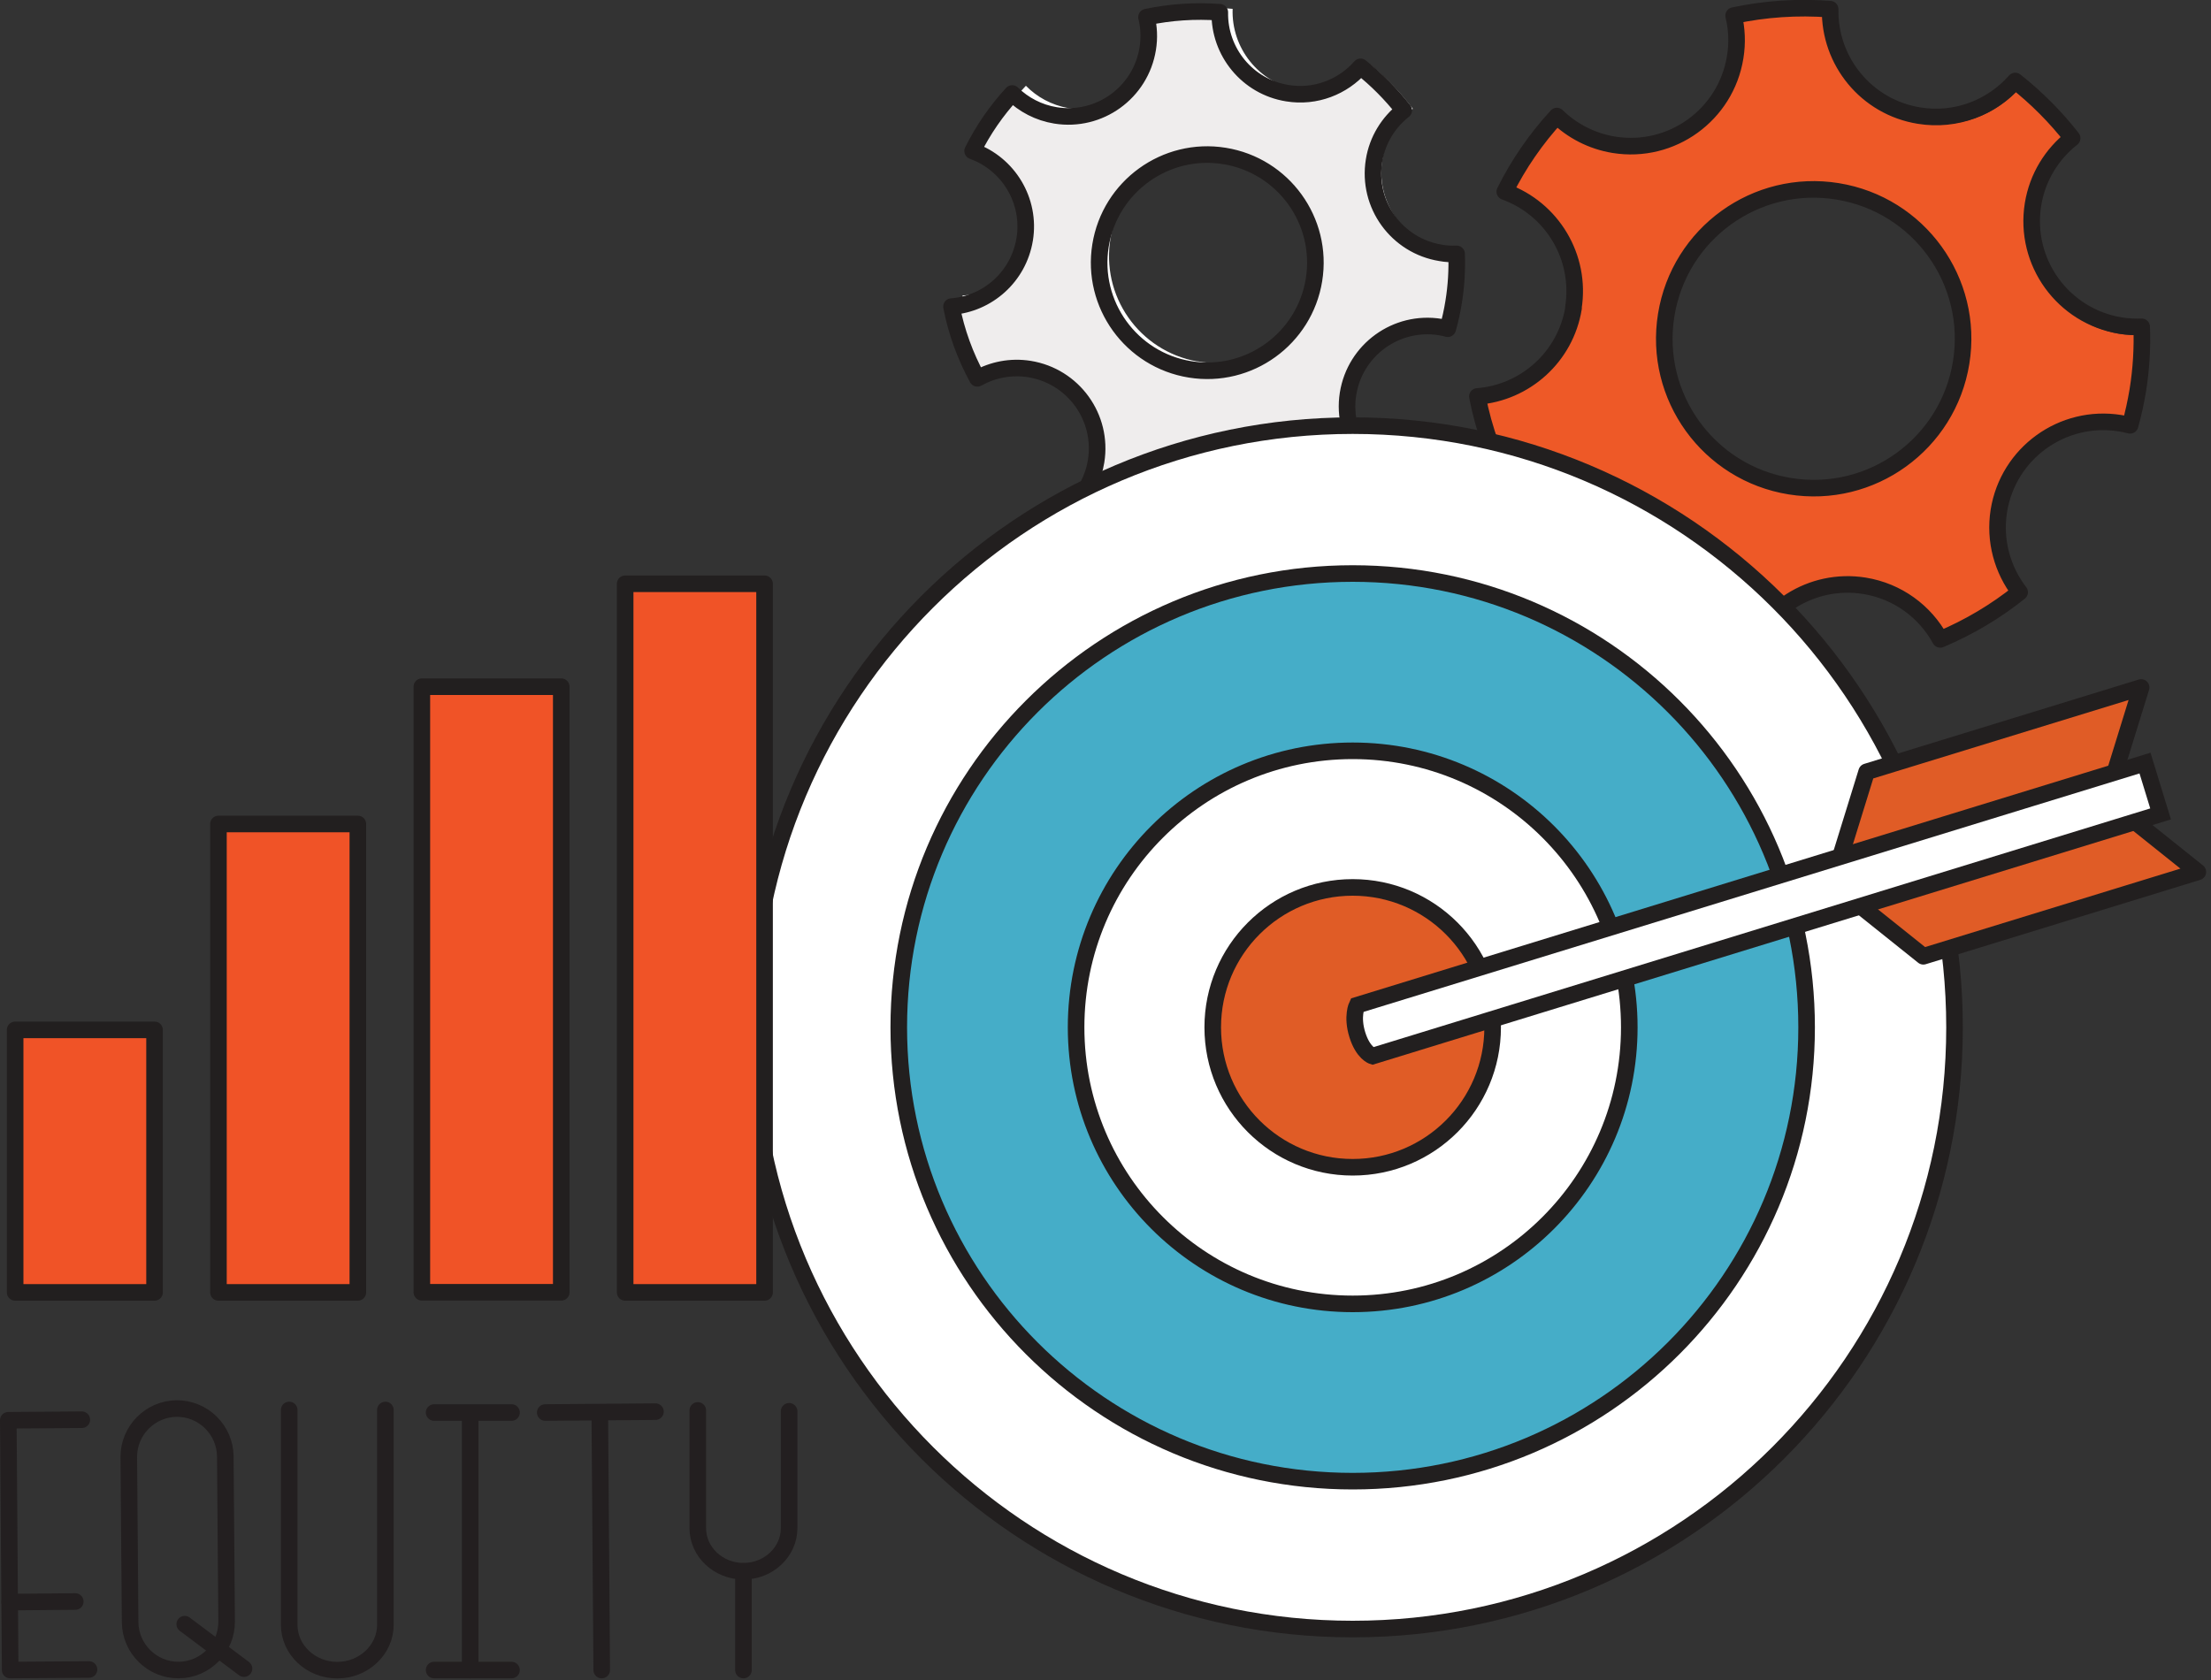 <svg width="200" height="152" viewBox="0 0 200 152" fill="none" xmlns="http://www.w3.org/2000/svg">
<rect x="0" y="0" width="200" height="152" fill="#333333" stroke="none"/>
<g clip-path="url(#clip0_724_1088)">
<path d="M180.41 46.57C181.33 41.42 186.24 38 191.39 38.91C191.69 38.96 191.99 39.03 192.27 39.11C192.57 38.09 192.82 37.05 193.01 35.99C193.35 34.08 193.49 32.19 193.45 30.32C192.83 30.33 192.21 30.29 191.58 30.18C186.43 29.26 183.01 24.35 183.92 19.2C184.35 16.76 185.69 14.72 187.52 13.33C186.08 11.41 184.4 9.67 182.52 8.13C180.4 10.45 177.18 11.68 173.86 11.08C169.16 10.24 165.91 6.07 166.07 1.43C163.12 1.15 160.22 1.31 157.43 1.86C157.7 3.05 157.74 4.31 157.51 5.58C156.59 10.73 151.68 14.15 146.53 13.24C144.53 12.88 142.8 11.92 141.48 10.58C139.6 12.56 137.98 14.8 136.71 17.26C140.88 18.84 143.47 23.21 142.66 27.76C141.88 32.15 138.18 35.28 133.92 35.54C134.45 38.52 135.44 41.38 136.83 44.03C138.64 43.05 140.79 42.65 142.97 43.04C148.12 43.96 151.54 48.87 150.63 54.02C150.45 55 150.13 55.92 149.69 56.76C152.12 58.01 154.77 58.95 157.59 59.52C159 55.06 163.53 52.22 168.26 53.06C171.25 53.59 173.65 55.48 174.96 57.96C177.54 56.92 179.95 55.54 182.13 53.86C180.63 51.84 179.92 49.23 180.4 46.55L180.41 46.57ZM161.77 44.04C154.51 42.74 149.67 35.81 150.96 28.54C152.26 21.28 159.19 16.44 166.46 17.73C173.72 19.03 178.56 25.96 177.27 33.23C175.97 40.49 169.04 45.33 161.77 44.04Z" fill="#EE5927"/>
<path d="M122.38 35.1C123.08 31.19 126.82 28.58 130.73 29.28C130.96 29.32 131.18 29.37 131.4 29.44C131.63 28.67 131.82 27.88 131.96 27.07C132.22 25.62 132.32 24.18 132.3 22.76C131.83 22.76 131.35 22.74 130.88 22.65C126.97 21.95 124.36 18.21 125.06 14.3C125.39 12.45 126.41 10.89 127.8 9.84C126.7 8.38 125.43 7.06 124 5.89C122.39 7.66 119.94 8.59 117.42 8.14C113.85 7.5 111.37 4.33 111.5 0.8C109.26 0.59 107.05 0.71 104.93 1.13C105.13 2.03 105.16 2.99 104.99 3.96C104.29 7.87 100.55 10.48 96.64 9.78C95.12 9.51 93.8 8.78 92.8 7.76C91.37 9.26 90.14 10.97 89.17 12.84C92.34 14.04 94.31 17.36 93.7 20.83C93.1 24.17 90.3 26.55 87.06 26.74C87.46 29.01 88.21 31.18 89.27 33.19C90.65 32.45 92.28 32.14 93.94 32.44C97.85 33.14 100.46 36.88 99.76 40.79C99.63 41.54 99.38 42.24 99.05 42.87C100.9 43.82 102.91 44.53 105.05 44.97C106.12 41.58 109.57 39.42 113.17 40.06C115.44 40.46 117.27 41.9 118.27 43.79C120.23 43 122.07 41.95 123.72 40.67C122.58 39.13 122.04 37.15 122.4 35.11L122.38 35.1ZM108.29 32.7C103.03 31.76 99.53 26.74 100.47 21.48C101.41 16.22 106.43 12.72 111.69 13.65C116.95 14.59 120.45 19.61 119.52 24.87C118.58 30.13 113.56 33.63 108.3 32.69L108.29 32.7Z" fill="white"/>
<path d="M142.34 27.86C141.62 32.31 137.94 35.54 133.64 35.87C134.22 38.88 135.27 41.75 136.72 44.4C138.54 43.38 140.7 42.94 142.91 43.3C148.13 44.14 151.68 49.05 150.84 54.27C150.68 55.27 150.37 56.2 149.94 57.06C152.42 58.28 155.12 59.18 157.97 59.71C159.32 55.17 163.85 52.23 168.65 53C171.68 53.49 174.14 55.35 175.51 57.85C178.1 56.76 180.52 55.32 182.69 53.58C181.14 51.56 180.38 48.94 180.81 46.22C181.65 41 186.56 37.45 191.78 38.29C192.09 38.34 192.38 38.41 192.68 38.48C192.97 37.45 193.2 36.39 193.38 35.31C193.69 33.38 193.8 31.46 193.73 29.57C193.11 29.59 192.47 29.56 191.83 29.46C186.61 28.62 183.06 23.71 183.9 18.49C184.3 16.02 185.62 13.93 187.44 12.5C185.95 10.59 184.22 8.85 182.29 7.33C180.19 9.71 176.96 11.01 173.59 10.46C168.82 9.69 165.46 5.53 165.55 0.83C162.56 0.6 159.63 0.81 156.82 1.41C157.11 2.61 157.17 3.88 156.96 5.17C156.12 10.39 151.21 13.94 145.99 13.1C143.97 12.77 142.2 11.83 140.83 10.5C138.96 12.53 137.37 14.82 136.12 17.34C140.37 18.87 143.06 23.24 142.32 27.86H142.34ZM166.21 17.31C173.58 18.5 178.59 25.43 177.4 32.8C176.21 40.17 169.28 45.18 161.91 43.99C154.54 42.8 149.53 35.87 150.72 28.5C151.91 21.13 158.84 16.12 166.21 17.31Z" stroke="#221F1F" stroke-width="1.5" stroke-linejoin="round"/>
<path d="M92.69 21.65C92.14 25.03 89.35 27.49 86.07 27.74C86.51 30.03 87.31 32.21 88.41 34.23C89.79 33.46 91.43 33.12 93.12 33.39C97.09 34.03 99.79 37.76 99.15 41.73C99.03 42.49 98.79 43.2 98.46 43.85C100.35 44.78 102.4 45.47 104.57 45.87C105.6 42.42 109.04 40.18 112.69 40.77C114.99 41.14 116.86 42.56 117.91 44.45C119.88 43.62 121.72 42.53 123.37 41.21C122.19 39.68 121.61 37.68 121.94 35.62C122.58 31.65 126.31 28.95 130.28 29.59C130.51 29.63 130.74 29.68 130.96 29.74C131.18 28.96 131.36 28.15 131.49 27.33C131.73 25.86 131.81 24.4 131.76 22.97C131.29 22.99 130.8 22.97 130.32 22.88C126.35 22.24 123.65 18.51 124.29 14.54C124.59 12.66 125.6 11.07 126.98 9.98C125.84 8.53 124.53 7.2 123.07 6.05C121.47 7.86 119.01 8.85 116.45 8.43C112.83 7.85 110.27 4.68 110.34 1.11C108.07 0.94 105.84 1.1 103.71 1.55C103.93 2.46 103.98 3.43 103.82 4.41C103.18 8.38 99.45 11.08 95.48 10.44C93.94 10.19 92.6 9.47 91.56 8.46C90.14 10 88.93 11.75 87.98 13.66C91.21 14.82 93.26 18.15 92.69 21.66V21.65ZM110.76 14.11C116.09 14.97 119.72 19.99 118.86 25.32C118 30.65 112.98 34.28 107.65 33.42C102.32 32.56 98.69 27.54 99.55 22.21C100.41 16.88 105.43 13.25 110.76 14.11Z" fill="#EFEDED" stroke="#221F1F" stroke-width="1.5" stroke-linejoin="round"/>
<path d="M122.36 147.39C152.426 147.39 176.8 123.016 176.8 92.95C176.8 62.883 152.426 38.51 122.36 38.51C92.294 38.51 67.92 62.883 67.92 92.95C67.92 123.016 92.294 147.39 122.36 147.39Z" fill="white" stroke="#221F1F" stroke-width="1.5" stroke-linejoin="round"/>
<path d="M122.36 134.01C145.037 134.01 163.42 115.627 163.42 92.95C163.42 70.273 145.037 51.89 122.36 51.89C99.683 51.89 81.3 70.273 81.3 92.95C81.3 115.627 99.683 134.01 122.36 134.01Z" fill="#45ADC8" stroke="#221F1F" stroke-width="1.5" stroke-miterlimit="10"/>
<path d="M122.36 117.97C136.178 117.97 147.38 106.768 147.38 92.95C147.38 79.132 136.178 67.93 122.36 67.93C108.542 67.93 97.34 79.132 97.34 92.95C97.34 106.768 108.542 117.97 122.36 117.97Z" fill="white" stroke="#221F1F" stroke-width="1.5" stroke-linejoin="round"/>
<path d="M122.36 105.61C129.352 105.61 135.02 99.942 135.02 92.95C135.02 85.958 129.352 80.29 122.36 80.29C115.368 80.29 109.7 85.958 109.7 92.95C109.7 99.942 115.368 105.61 122.36 105.61Z" fill="#E05C26" stroke="#221F1F" stroke-width="1.5" stroke-miterlimit="10"/>
<path d="M198.81 78.89L173.98 86.52L165.73 79.92L168.85 69.83L193.68 62.2L190.56 72.29L198.81 78.89Z" fill="#E05C26" stroke="#221F1F" stroke-width="1.5" stroke-linejoin="round"/>
<path d="M195.44 73.64L124.16 95.55C124.16 95.55 123.3 95.29 122.78 93.62C122.26 91.95 122.75 90.95 122.75 90.95L194.03 69.04L195.44 73.64Z" fill="white" stroke="#221F1F" stroke-width="1.5" stroke-miterlimit="10"/>
<path d="M13.98 93.18H1.37V116.93H13.98V93.18Z" fill="#F05327" stroke="#221F1F" stroke-width="1.5" stroke-linecap="round" stroke-linejoin="round"/>
<path d="M32.37 74.55H19.76V116.93H32.37V74.55Z" fill="#F05327" stroke="#221F1F" stroke-width="1.5" stroke-linecap="round" stroke-linejoin="round"/>
<path d="M50.77 62.13H38.16V116.92H50.77V62.13Z" fill="#F05327" stroke="#221F1F" stroke-width="1.5" stroke-linecap="round" stroke-linejoin="round"/>
<path d="M69.16 52.82H56.55V116.93H69.16V52.82Z" fill="#F05327" stroke="#221F1F" stroke-width="1.5" stroke-linecap="round" stroke-linejoin="round"/>
<path d="M34.86 127.57V147.01C34.86 149.26 32.9 151.11 30.51 151.11C28.12 151.11 26.16 149.27 26.16 147.01V127.57" stroke="#231F20" stroke-width="1.5" stroke-linecap="round" stroke-linejoin="round"/>
<path d="M71.38 127.69V138.27C71.38 140.41 69.52 142.16 67.25 142.16C64.98 142.16 63.12 140.41 63.12 138.27V127.61" stroke="#231F20" stroke-width="1.5" stroke-linecap="round" stroke-linejoin="round"/>
<path d="M67.25 142.17V151.1" stroke="#231F20" stroke-width="1.5" stroke-linecap="round" stroke-linejoin="round"/>
<path d="M49.32 127.8L59.29 127.72" stroke="#231F20" stroke-width="1.5" stroke-linecap="round" stroke-linejoin="round"/>
<path d="M54.26 128.49L54.43 151.1" stroke="#231F20" stroke-width="1.5" stroke-linecap="round" stroke-linejoin="round"/>
<path d="M8.05 151.05L0.92 151.1L0.75 128.5L7.4 128.45" stroke="#231F20" stroke-width="1.5" stroke-linecap="round" stroke-linejoin="round"/>
<path d="M0.88 144.95L6.81 144.9" stroke="#231F20" stroke-width="1.5" stroke-linecap="round" stroke-linejoin="round"/>
<path d="M42.53 151.1V128.57" stroke="#231F20" stroke-width="1.5" stroke-linecap="round" stroke-linejoin="round"/>
<path d="M39.27 127.8H46.27" stroke="#231F20" stroke-width="1.5" stroke-linecap="round" stroke-linejoin="round"/>
<path d="M39.27 151.1H46.27" stroke="#231F20" stroke-width="1.5" stroke-linecap="round" stroke-linejoin="round"/>
<path d="M16.17 151.1C13.77 151.12 11.79 149.17 11.77 146.77L11.65 131.84C11.63 129.44 13.58 127.46 15.98 127.44C18.38 127.42 20.36 129.37 20.38 131.77L20.5 146.7C20.52 149.1 18.57 151.08 16.17 151.1Z" stroke="#231F20" stroke-width="1.5" stroke-linecap="round" stroke-linejoin="round"/>
<path d="M16.71 146.95L22.07 150.97" stroke="#231F20" stroke-width="1.5" stroke-linecap="round" stroke-linejoin="round"/>
</g>
<defs>
<clipPath id="clip0_724_1088">
<rect width="199.56" height="151.85" fill="white"/>
</clipPath>
</defs>
</svg>
